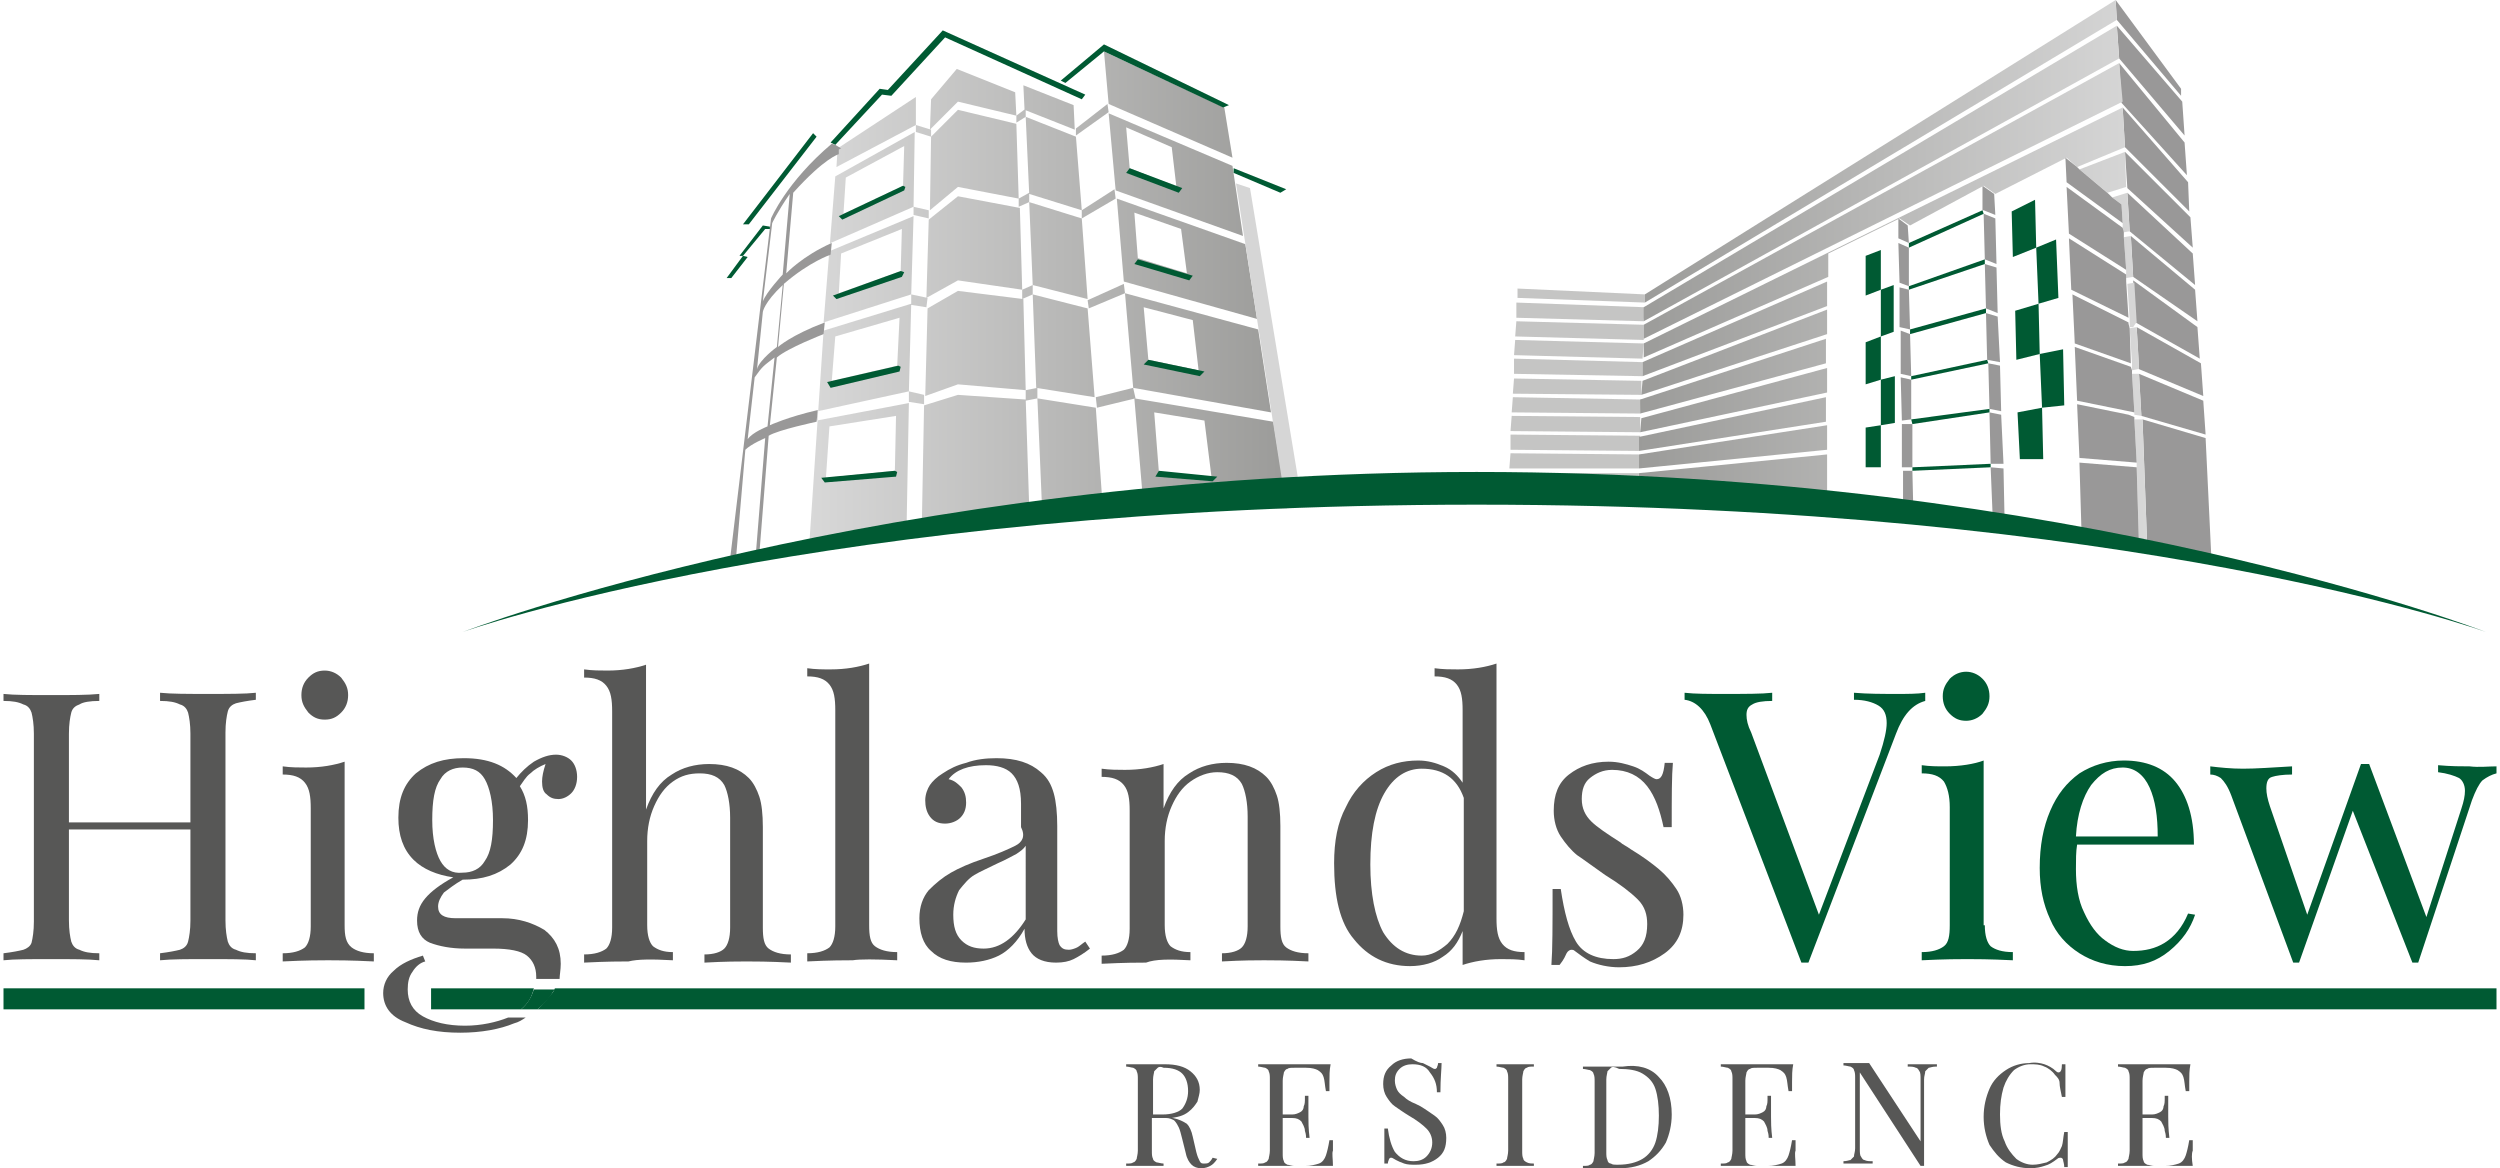 <?xml version="1.0" encoding="utf-8"?>
<!-- Generator: Adobe Illustrator 21.0.2, SVG Export Plug-In . SVG Version: 6.00 Build 0)  -->
<svg version="1.1" id="Layer_1" xmlns="http://www.w3.org/2000/svg" xmlns:xlink="http://www.w3.org/1999/xlink" x="0px" y="0px"
	 viewBox="0 0 214 100" style="enable-background:new 0 0 214 100;" xml:space="preserve">
<style type="text/css">
	.st0{fill:#005A33;}
	.st1{fill:url(#SVGID_1_);}
	.st2{fill:#D6D6D6;}
	.st3{fill:#999898;}
	.st4{fill:#C5C5C4;}
	.st5{fill:url(#SVGID_2_);}
	.st6{fill:none;}
	.st7{fill:#575756;}
</style>
<g>
	<g>
		<rect x="0.3" y="84.6" class="st0" width="30.9" height="1.8"/>
	</g>
	<g>
		<path class="st0" d="M164.8,59.3V60c-1.1,0.3-1.9,1.2-2.5,2.8l-7.5,19.6h-0.3h-0.3L146.4,62c-0.5-1.3-1.3-2-2.2-2.1v-0.6
			c0.9,0.1,2,0.1,3.4,0.1c1.8,0,3.2,0,4.1-0.1V60c-0.8,0-1.4,0.1-1.7,0.3c-0.4,0.2-0.5,0.5-0.5,0.9c0,0.4,0.1,0.9,0.4,1.5l5.8,15.6
			l5.2-13.7c0.4-1.2,0.6-2.1,0.6-2.7c0-0.7-0.2-1.2-0.7-1.5c-0.5-0.3-1.2-0.5-2.1-0.5v-0.6c1.2,0.1,2.4,0.1,3.7,0.1
			C163.3,59.4,164.1,59.4,164.8,59.3z"/>
		<path class="st0" d="M169.9,79.2c0,0.9,0.2,1.5,0.5,1.8c0.4,0.3,1,0.5,1.9,0.5v0.7c-2-0.1-3.3-0.1-3.9-0.1c-0.6,0-1.9,0-3.9,0.1
			v-0.7c0.9,0,1.5-0.2,1.9-0.5c0.4-0.3,0.5-0.9,0.5-1.8V69.1c0-1-0.2-1.7-0.5-2.2c-0.4-0.5-1-0.7-1.9-0.7v-0.7
			c0.7,0.1,1.3,0.1,2,0.1c1.3,0,2.5-0.2,3.3-0.5V79.2z M169.7,58.1c0.4,0.4,0.6,0.9,0.6,1.5c0,0.6-0.2,1-0.6,1.5
			c-0.4,0.4-0.9,0.6-1.4,0.6c-0.6,0-1-0.2-1.4-0.6c-0.4-0.4-0.6-0.9-0.6-1.5c0-0.6,0.2-1,0.6-1.5c0.4-0.4,0.9-0.6,1.4-0.6
			C168.8,57.5,169.3,57.7,169.7,58.1z"/>
		<path class="st0" d="M187.9,78.3c-0.4,1.2-1.1,2.2-2.2,3.1c-1.1,0.9-2.3,1.3-3.8,1.3c-1.5,0-2.8-0.4-3.9-1.1
			c-1.1-0.7-2-1.7-2.5-2.9c-0.6-1.3-0.9-2.7-0.9-4.4c0-1.9,0.3-3.5,0.9-4.9c0.6-1.4,1.4-2.4,2.5-3.2c1.1-0.7,2.4-1.1,3.8-1.1
			c1.9,0,3.4,0.6,4.4,1.8c1,1.2,1.6,3,1.6,5.4h-10c-0.1,0.6-0.1,1.3-0.1,2.1c0,1.4,0.2,2.7,0.7,3.7c0.5,1.1,1.1,1.9,1.8,2.4
			c0.8,0.6,1.6,0.9,2.4,0.9c1,0,1.9-0.2,2.7-0.7c0.8-0.5,1.5-1.3,2-2.5L187.9,78.3z M179,67.2c-0.7,1-1.2,2.5-1.3,4.4h7
			c0-1.7-0.2-3.1-0.7-4.2c-0.5-1.1-1.3-1.7-2.3-1.7C180.6,65.7,179.8,66.2,179,67.2z"/>
		<path class="st0" d="M213.7,65.6v0.6c-0.4,0.1-0.8,0.3-1.2,0.6c-0.3,0.3-0.6,0.9-0.9,1.7L207,82.4h-0.5l-5.1-13l-4.6,13h-0.5
			L191,68.1c-0.3-0.8-0.6-1.2-0.9-1.5c-0.3-0.2-0.6-0.3-0.9-0.3v-0.7c0.8,0.1,1.8,0.2,2.8,0.2c1.1,0,2.5-0.1,4.2-0.2v0.7
			c-0.8,0-1.4,0.1-1.7,0.2c-0.4,0.1-0.5,0.5-0.5,1c0,0.4,0.1,0.9,0.3,1.5l3.2,9.3l4.6-12.9h0.7l4.9,13.1l3-9.3
			c0.2-0.6,0.3-1.1,0.3-1.5c0-0.5-0.2-0.9-0.5-1.1c-0.4-0.2-1-0.4-1.8-0.5v-0.6c1.1,0.1,2,0.1,2.7,0.1
			C212.2,65.7,213,65.6,213.7,65.6z"/>
	</g>
	<g>
		<g>
			<linearGradient id="SVGID_1_" gradientUnits="userSpaceOnUse" x1="69.337" y1="25.342" x2="110.153" y2="25.342">
				<stop  offset="0" style="stop-color:#D8D8D8"/>
				<stop  offset="1" style="stop-color:#9B9B99"/>
			</linearGradient>
			<path class="st1" d="M78.4,10.7l-6.8,3.6l0.1-1.6l6.7-4.4L78.4,10.7L78.4,10.7z M78.2,18.5L78,25.2l-7.5,2.4l1-12.5l6.8-3.8
				l-0.1,6.4l0,0l-7.1,3.1l-0.1,0.7L78.2,18.5z M72.2,18.3l5.1-2.4l0.1-3.4l-5,2.7L72.2,18.3z M77.2,19.6L72,21.7l-0.2,3.4l5.3-1.9
				L77.2,19.6z M69.9,36l7.9-1.5l-0.2,10.8l-8.3,0.9l1.2-17.9l7.5-2.3l-0.2,7.5L70,35.2L69.9,36z M71.2,32.6l5.6-1.3l0.2-4.1
				l-5.5,1.6L71.2,32.6z M70.7,40.9l5.9-0.6l0.1-4.7L71,36.5L70.7,40.9z M82,16l5.2,1l0,0L87,10.6L82,9.4l-2.3,2.3L79.6,18L82,16z
				 M71.6,15.1L71.6,15.1l0.1-0.7L71.6,15.1z M79.7,11.7l0-0.6l-1.3-0.4l0,0.6L79.7,11.7z M79.5,18l-1.3-0.3l0,0.7l1.3,0.3L79.5,18
				L79.5,18z M79.4,25.5L79.4,25.5L78,25.2l0,0l0,0.9l1.3,0.2L79.4,25.5z M79.1,33.8l-1.3-0.3l0,0.9l1.3,0.2L79.1,33.8L79.1,33.8z
				 M94.9,8.9l-0.4-4.5l10.3,4.8l0.7,4.3L94.9,8.9z M105.5,14.2l0.9,6l-10.9-3.9l-0.6-6.6l0,0L105.5,14.2z M100.7,16l-0.4-3.4
				l-3.9-1.7l0.3,3.5L100.7,16z M110.2,43.5H97.9l-0.8-9.4l11.9,2L110.2,43.5z M103.7,40.8l-0.6-4.8l-4.3-0.7l0.4,5.1L103.7,40.8z
				 M106.6,20.9l1,6.4l-11.4-3.2L95.6,17L106.6,20.9z M101.6,23.4l-0.5-3.8l-4-1.4l0.3,3.9L101.6,23.4z M97,33.2l-0.7-8.1l11.4,3.1
				l1.1,7.1L97,33.2z M97.9,26.3l0.4,4.5l4.3,0.9l-0.5-4.3L97.9,26.3z M88.4,25.2l0.3,8l5,0.8l-0.6-7.6L88.4,25.2z M91.9,9l-4.3-1.7
				l0.1,2.1l4.3,1.7L91.9,9z M88.4,24.4l4.7,1.2l-0.5-6.9l-4.5-1.4L88.4,24.4z M92.6,18l-0.5-6.3L87.8,10l0.3,6.6L92.6,18z
				 M89.2,43.5h5.2l-0.6-8.6l-5-0.8L89.2,43.5z M87,9.9l-0.1-2l-5-2l-2.2,2.6l-0.1,2.6L82,8.7L87,9.9z M82,33.8l-2.9,0.9l-0.2,10.6
				l9.2-1.9l-0.3-9.2l0,0L82,33.8z M87.5,24.8l-0.2-7L82,16.8l-2.5,2l-0.2,6.7L82,24L87.5,24.8z M82,24.9l-2.6,1.5l-0.2,7.5l2.8-1
				l5.8,0.5l-0.2-7.8L82,24.9z M87.8,10l0-0.7L87,9.9l0,0.6L87.8,10z M94.9,9.6l-0.1-0.7L92.1,11h0l0,0.6L94.9,9.6z M92.6,18.7
				l2.9-1.7l-0.1-0.8L92.6,18L92.6,18.7z M88.1,17.3l0-0.8L87.2,17l0,0.7L88.1,17.3L88.1,17.3z M87.5,24.8l0,0.8l0.9-0.4l0-0.8
				L87.5,24.8z M93.2,26.4L93.2,26.4l3.1-1.3l-0.1-0.8l-3.1,1.4L93.2,26.4z M93.8,34l0.1,0.9l3.3-0.8L97,33.2L93.8,34z M87.8,33.4
				l0,0.9l1-0.2l0-0.9L87.8,33.4z"/>
			<polygon class="st2" points="105.8,15.7 107,16.1 111.2,41.5 109.8,41.5 			"/>
			<polygon class="st0" points="105.6,14.8 109.6,16.5 110.1,16.2 105.6,14.4 			"/>
			<polygon class="st0" points="90.8,6.9 91.2,7.1 94.5,4.4 104.7,9.2 105.2,9 94.5,3.8 			"/>
			<polygon class="st0" points="71.1,12.2 71.5,12.4 75.5,8.1 76.3,8.2 80.9,3.2 92.6,8.5 92.9,8.1 80.7,2.6 76,7.7 75.3,7.6 			"/>
			<path class="st3" d="M71.5,12.4l-0.3-0.1c-3.9,3.3-5.2,6.4-5.2,6.4l-3.5,29.1h0.5l0.8-9.3c0.5-0.5,1.7-1,1.7-1l-0.8,9.9H65
				l0.8-10.1c0.8-0.5,4.1-1.2,4.1-1.2l0.1-1c-2.6,0.6-4.1,1.3-4.1,1.3l0.6-5.8c0.9-0.8,4-2,4-2l0.1-1c-2.9,1.1-4,2.1-4,2.1l0.5-5.4
				c2.2-1.9,4-2.5,4-2.5l0.1-1c-2.5,1.1-3.9,2.6-3.9,2.6l0.6-6.9c2.7-3,3.9-3.3,3.9-3.3l0-0.4l0.2-0.1L71.5,12.4z M65.7,36.5
				c0,0-1.3,0.5-1.7,1.1l0.6-5.3c0.7-1,0.8-1,1.7-1.7L65.7,36.5z M66.5,29.7c0,0-1.5,1.1-1.7,1.9l0.5-4.9c0,0,0.1-0.8,1.7-2.3
				L66.5,29.7z M67,23.5c0,0-1.4,1.5-1.7,2.3l0.8-6.7c0,0,0.4-0.9,1.5-2.5L67,23.5z"/>
			<polygon class="st0" points="69.6,11.4 69.9,11.7 64.1,19.2 63.6,19.2 			"/>
			<polygon class="st0" points="65.9,19.6 65.5,19.6 63.6,21.9 64,22 62.6,23.8 62.2,23.8 63.6,21.9 63.3,21.9 65.3,19.3 65.9,19.4 
							"/>
			<polygon class="st0" points="101.2,16.1 100.9,16.5 96.4,14.8 96.7,14.4 			"/>
			<polygon class="st0" points="102.1,23.6 101.8,24 97.1,22.6 97.4,22.2 			"/>
			<polygon class="st0" points="103.1,31.8 102.7,32.2 97.9,31.2 98.3,30.8 			"/>
			<polygon class="st0" points="71.8,18.5 72.1,18.8 77.4,16.3 77.5,16 77.3,15.9 			"/>
			<polygon class="st0" points="71.3,25.3 71.6,25.6 77.2,23.7 77.4,23.3 77.1,23.2 			"/>
			<polygon class="st0" points="70.8,32.7 71.1,33.2 77,31.8 77.1,31.4 76.9,31.3 			"/>
			<polygon class="st0" points="104.2,40.8 103.8,41.2 98.9,40.8 99.2,40.3 			"/>
			<polygon class="st0" points="70.3,40.9 70.6,41.3 76.7,40.8 76.8,40.4 76.6,40.3 			"/>
		</g>
		<g>
			<g>
				<g>
					<polygon class="st3" points="170,26.4 170,26.4 171,26.8 170.9,22.9 169.9,22.6 					"/>
					<polygon class="st3" points="170.1,30.8 171.2,31 171,27.1 170,26.8 					"/>
					<polygon class="st3" points="169.9,22.2 169.9,22.2 170.9,22.6 170.8,18.7 169.8,18.3 					"/>
					<polygon class="st3" points="170.3,35 170.3,35 170.3,35 171.3,35.2 171.2,31.3 170.2,31.1 					"/>
					<polygon class="st3" points="170.4,39.7 171.5,39.7 171.3,35.5 170.3,35.3 					"/>
					<polygon class="st3" points="170.8,18.4 170.7,16.6 169.7,15.9 169.7,18 169.8,18 					"/>
					<polygon class="st3" points="170.4,40 170.6,44.9 171.6,44.9 171.5,40.1 					"/>
				</g>
				<polygon class="st3" points="163.3,19.3 162.5,18.7 162.5,20.4 163.4,20.8 				"/>
				<polygon class="st3" points="163.5,28.6 163.5,28.6 162.7,28.3 162.7,32 163.6,32.2 				"/>
				<polygon class="st3" points="162.9,40.3 162.9,44.5 163.8,44.5 163.7,40.3 				"/>
				<polygon class="st3" points="163.7,36.3 162.8,36.3 162.8,40 163.7,40 				"/>
				<polygon class="st3" points="163.4,24.8 163.4,24.8 162.6,24.6 162.6,28 163.5,28.2 				"/>
				<polygon class="st3" points="163.6,35.9 163.6,32.5 163.6,32.5 162.7,32.3 162.8,36 163.6,35.9 				"/>
				<polygon class="st3" points="163.4,21.2 163.4,21.2 162.5,20.8 162.6,24.2 163.4,24.5 				"/>
				<polygon class="st0" points="169.8,18.3 169.8,18.3 169.7,18 163.4,20.8 163.4,20.8 163.4,21.2 				"/>
				<polygon class="st0" points="169.9,22.6 169.9,22.2 163.4,24.5 163.4,24.5 163.4,24.8 169.9,22.6 				"/>
				<polygon class="st0" points="170,26.8 170,26.4 163.5,28.2 163.5,28.2 163.5,28.6 170,26.8 				"/>
				<polygon class="st0" points="170.2,31.1 170.1,30.8 170.1,30.8 163.6,32.2 163.6,32.2 163.6,32.5 170.2,31.1 				"/>
				<polygon class="st0" points="170.3,35.3 170.3,35.3 170.3,35 163.6,35.9 163.7,36.3 163.7,36.3 				"/>
				<polygon class="st0" points="170.4,39.7 163.7,40 163.7,40 163.7,40.3 163.7,40.3 170.4,40 170.4,40 170.4,39.7 				"/>
			</g>
			<g>
				<polygon class="st3" points="186.7,8.2 186.7,7.6 181.1,0 181.2,1.7 				"/>
				<polygon class="st3" points="187.9,24.4 187.7,21.7 182.1,16.5 182.3,19.8 				"/>
				<polygon class="st3" points="188.1,27.5 187.9,24.8 182.4,20.2 182.6,23.7 				"/>
				<polygon class="st3" points="188.3,30.7 188.1,28 182.6,24 182.8,27.6 				"/>
				<polygon class="st3" points="187,11.6 186.8,8.7 181.2,2.2 181.4,5 				"/>
				<polygon class="st3" points="187.2,15 187,12.2 181.4,5.4 181.6,8.8 				"/>
				<polygon class="st3" points="187.7,21.2 187.5,18.6 181.9,13 182.1,16.1 				"/>
				<polygon class="st3" points="188.6,34.3 183.1,32 183.3,35.6 188.8,37.2 				"/>
				<polygon class="st3" points="187.4,18.1 187.3,15.6 181.7,9.2 181.9,12.6 				"/>
				<polygon class="st3" points="189.3,47.9 188.8,37.5 183.4,35.9 183.8,46.8 				"/>
				<polygon class="st3" points="188.6,33.9 188.4,31.1 182.9,28 183.1,31.6 				"/>
			</g>
			<g>
				<polygon class="st4" points="129.2,40.1 140.3,40.1 140.3,40.1 140.3,38.9 129.3,38.8 				"/>
				<polygon class="st4" points="140.7,29.1 140.7,27.8 129.8,27.5 129.7,28.8 				"/>
				<polygon class="st4" points="129.6,30.7 129.6,32 140.5,32.2 140.6,32.2 140.6,31 				"/>
				<polygon class="st4" points="140.8,25.9 140.8,25.2 129.9,24.7 129.9,25.5 				"/>
				<polygon class="st4" points="140.6,30.7 140.7,29.4 129.7,29.1 129.6,30.4 140.6,30.7 				"/>
				<polygon class="st4" points="129,42.6 140.1,42.6 140.3,40.5 129.2,40.5 				"/>
				<polygon class="st4" points="129.3,36.9 140.4,37 140.4,37 140.4,35.7 129.4,35.6 				"/>
				<polygon class="st4" points="129.3,38.5 140.3,38.6 140.3,38.6 140.4,37.3 129.3,37.2 				"/>
				<polygon class="st4" points="140.7,27.5 140.8,26.3 129.8,25.9 129.8,27.2 				"/>
				<polygon class="st4" points="129.4,35.3 140.4,35.4 140.5,34.2 129.5,34 				"/>
				<polygon class="st4" points="129.5,33.7 140.5,33.8 140.5,32.6 129.6,32.4 				"/>
			</g>
			<polygon class="st0" points="159.7,21.9 161,21.4 161,24.8 159.7,25.3 			"/>
			<polygon class="st0" points="159.7,29.3 161,28.8 161,32.5 159.7,32.9 			"/>
			<polygon class="st0" points="161,24.8 162.1,24.4 162.1,28.4 161,28.8 			"/>
			<polygon class="st0" points="161,32.5 162.2,32.2 162.2,36.2 161,36.4 			"/>
			<polygon class="st0" points="159.7,36.6 161,36.4 161,40 159.7,40 			"/>
			<polygon class="st0" points="172.2,18.1 174.2,17.1 174.3,21.2 172.3,22 			"/>
			<polygon class="st0" points="172.5,26.6 174.5,26 174.6,30.3 172.6,30.8 			"/>
			<polygon class="st0" points="174.3,21.2 176,20.5 176.2,25.5 174.5,26 			"/>
			<polygon class="st0" points="174.6,30.3 176.6,29.9 176.7,34.7 174.8,34.9 			"/>
			<polygon class="st0" points="172.7,35.3 174.8,34.9 174.9,39.3 172.9,39.3 			"/>
			<linearGradient id="SVGID_2_" gradientUnits="userSpaceOnUse" x1="140.187" y1="23.392" x2="183.836" y2="23.392">
				<stop  offset="0" style="stop-color:#9B9B99"/>
				<stop  offset="1" style="stop-color:#D8D8D8"/>
			</linearGradient>
			<path class="st5" d="M181.4,5l-40.7,22.5l0-1.2l40.5-24.1L181.4,5z M181.1,0l-40.3,25.2l0,0.7l40.4-24.2L181.1,0z M181.4,5.4
				l-40.7,22.4l0,1.2l41-20.3L181.4,5.4z M140.6,31l0,1.2l15.8-6v-2.1L140.6,31L140.6,31z M140.6,32.6L140.6,32.6l-0.1,1.2l15.9-5.2
				v-2.1L140.6,32.6L140.6,32.6z M140.4,37l16-3.4v-2.1l-15.9,4.3L140.4,37z M140.4,35.4l15.9-4.3V29l-15.9,5.2L140.4,35.4z
				 M140.3,38.6l16-2.5v-2.1l-16,3.4L140.3,38.6z M140.2,42.9l16.2-0.1v-3.9l-16.1,1.6L140.2,42.9z M140.3,40.1l16.1-1.6v-2.1
				l-16.1,2.5L140.3,40.1z M182.1,16.5l-1.3,0.4l0.8,0.6l0.1,1.6l0,0.4l0,0.4l0.6-0.1L182.1,16.5z M182.4,20.2l-0.6,0.1l0.2,2.8
				l0,0.4l0,0.3l0.6-0.1L182.4,20.2z M181.7,9.2l-41,20.2l0,1.2l15.8-6.9v-2l6.1-3l0.9,0.6l6.3-3.4l1,0.7l6.1-3.1l0.9,0.8l4.1-1.7
				L181.7,9.2z M181.9,13l-3.9,1.5l2.4,2l1.6-0.5L181.9,13z M183.4,35.9l-0.7,0l0.2,3.7l0,0.3l0.2,6.8h0.7L183.4,35.9z M182.8,27.7
				L182.8,27.7l0.1-0.1l0,0l0,0l-0.2-3.4l-0.6,0.1l0.2,3.1l0,0.4l0,0.2l0.3,0L182.8,27.7z M183,31.6L183,31.6l0.1,0l0-0.2l0-0.1l0,0
				l-0.2-3.3l-0.6,0.1l0.2,3l0,0.4l0,0.2L183,31.6L183,31.6z M183.3,35.6l0-0.1l-0.2-3.5l-0.6,0l0.2,3.3l0,0.2L183.3,35.6
				L183.3,35.6z"/>
			<g>
				<polygon class="st3" points="182.5,32 182.5,31.7 182.4,31.4 177.6,29.7 177.8,34.3 182.7,35.3 				"/>
				<polygon class="st3" points="182.3,28.1 182.2,27.7 182.2,27.6 177.4,25.2 177.6,29.4 182.4,31.1 				"/>
				<polygon class="st3" points="182,24.1 182,23.7 182,23.5 177.1,20.4 177.3,24.8 182.2,27.2 				"/>
				<polygon class="st3" points="182.9,40 178,39.6 178.2,46.3 183.1,46.8 				"/>
				<polygon class="st3" points="181.6,17.5 180.8,16.9 180.5,16.6 178,14.5 177.8,14.3 176.8,13.5 176.9,15.6 181.7,19.1 				"/>
				<polygon class="st3" points="182.7,35.9 182.7,35.7 182.2,35.5 177.8,34.6 178,39.2 182.9,39.6 				"/>
				<polygon class="st3" points="181.8,20.3 181.8,19.9 181.7,19.5 176.9,16 177.1,20 182,23.1 				"/>
			</g>
		</g>
		<path class="st0" d="M39.6,54.1c0,0,30.5-10.9,86.8-10.9s86.4,10.9,86.4,10.9s-35.4-13.7-86.4-13.7S39.6,54.1,39.6,54.1z"/>
	</g>
	<g>
		<path class="st6" d="M41.5,73.7c0.4-0.7,0.7-1.9,0.7-3.5c0-1.7-0.2-2.8-0.7-3.5c-0.4-0.7-1.1-1-1.9-1c-0.9,0-1.5,0.3-1.9,1
			c-0.4,0.7-0.7,1.9-0.7,3.5c0,1.7,0.2,2.8,0.7,3.5c0.4,0.7,1.1,1,1.9,1C40.4,74.8,41.1,74.4,41.5,73.7z"/>
		<path class="st6" d="M121.6,81.7c0.8,0,1.6-0.3,2.2-1c0.7-0.6,1.1-1.6,1.4-2.8v-9.7c-0.6-1.7-1.8-2.5-3.6-2.5
			c-1.3,0-2.4,0.7-3.2,2.1c-0.8,1.4-1.2,3.4-1.2,6c0,2.6,0.3,4.5,1.1,5.8C119.1,81.1,120.2,81.7,121.6,81.7z"/>
		<path class="st6" d="M87,73.1c-0.3,0.2-0.9,0.5-1.6,0.8c-0.8,0.3-1.5,0.7-2,1c-0.5,0.3-0.9,0.7-1.3,1.3c-0.4,0.5-0.5,1.2-0.5,2.1
			c0,1,0.2,1.7,0.7,2.2c0.5,0.5,1.1,0.7,1.9,0.7c1.4,0,2.6-0.8,3.6-2.5v-6.3C87.6,72.7,87.3,72.9,87,73.1z"/>
		<path class="st7" d="M13.7,59.3V60c0.8,0,1.3,0.1,1.7,0.3c0.4,0.1,0.6,0.4,0.7,0.7c0.1,0.4,0.2,1,0.2,1.8v7.6H5.9v-7.6
			c0-0.8,0.1-1.4,0.2-1.8c0.1-0.4,0.4-0.6,0.7-0.7C7.1,60.1,7.7,60,8.5,60v-0.6c-1,0.1-2.4,0.1-4.1,0.1c-1.8,0-3.2,0-4.1-0.1V60
			c0.8,0,1.3,0.1,1.7,0.3c0.4,0.1,0.6,0.4,0.7,0.7c0.1,0.4,0.2,1,0.2,1.8v16.1c0,0.8-0.1,1.4-0.2,1.8C2.6,81,2.3,81.2,2,81.3
			c-0.4,0.1-0.9,0.2-1.7,0.3v0.6c0.9-0.1,2.3-0.1,4.1-0.1c1.7,0,3.1,0,4.1,0.1v-0.6c-0.8,0-1.3-0.1-1.7-0.3
			c-0.4-0.1-0.6-0.4-0.7-0.7c-0.1-0.4-0.2-1-0.2-1.8V71h10.4v7.8c0,0.8-0.1,1.4-0.2,1.8c-0.1,0.4-0.4,0.6-0.7,0.7
			c-0.4,0.1-0.9,0.2-1.7,0.3v0.6c1-0.1,2.3-0.1,4.1-0.1c1.8,0,3.2,0,4.1,0.1v-0.6c-0.8,0-1.3-0.1-1.7-0.3c-0.4-0.1-0.6-0.4-0.7-0.7
			c-0.1-0.4-0.2-1-0.2-1.8V62.7c0-0.8,0.1-1.4,0.2-1.8c0.1-0.4,0.4-0.6,0.7-0.7c0.4-0.1,0.9-0.2,1.7-0.3v-0.6
			c-0.9,0.1-2.3,0.1-4.1,0.1C16,59.4,14.7,59.4,13.7,59.3z"/>
		<path class="st7" d="M29.5,79.2v-14c-0.9,0.3-2,0.5-3.3,0.5c-0.6,0-1.3,0-2-0.1v0.7c0.9,0,1.5,0.2,1.9,0.7
			c0.4,0.5,0.5,1.2,0.5,2.2v10.1c0,0.9-0.2,1.5-0.5,1.8c-0.4,0.3-1,0.5-1.9,0.5v0.7c2-0.1,3.3-0.1,3.9-0.1c0.6,0,1.9,0,3.9,0.1v-0.7
			c-0.9,0-1.5-0.2-1.9-0.5C29.6,80.7,29.5,80.1,29.5,79.2z"/>
		<path class="st7" d="M27.8,61.6c0.6,0,1-0.2,1.4-0.6c0.4-0.4,0.6-0.9,0.6-1.5c0-0.6-0.2-1-0.6-1.5c-0.4-0.4-0.9-0.6-1.4-0.6
			c-0.6,0-1,0.2-1.4,0.6c-0.4,0.4-0.6,0.9-0.6,1.5c0,0.6,0.2,1,0.6,1.5C26.8,61.4,27.2,61.6,27.8,61.6z"/>
		<path class="st7" d="M39.8,87.8c-1.5,0-2.7-0.3-3.6-0.8c-0.9-0.5-1.3-1.3-1.3-2.3c0-0.6,0.1-1.1,0.4-1.5c0.3-0.5,0.7-0.8,1.1-0.9
			l-0.2-0.5c-1,0.3-1.9,0.7-2.5,1.3c-0.6,0.5-0.9,1.2-0.9,1.9c0,1.1,0.6,2,1.9,2.5c1.3,0.6,2.8,0.9,4.7,0.9c1.8,0,3.4-0.3,4.6-0.8
			c0.4-0.1,0.7-0.3,1-0.5h-1.5C42.5,87.5,41.2,87.8,39.8,87.8z"/>
		<path class="st7" d="M48,82.5c0-1.3-0.5-2.2-1.4-2.9c-1-0.6-2.2-1-3.6-1h-4c-1,0-1.5-0.3-1.5-1c0-0.4,0.2-0.8,0.5-1.2
			c0.4-0.3,0.9-0.7,1.6-1.1h0c1.7,0,3-0.4,4.1-1.3c1-0.9,1.5-2.1,1.5-3.8c0-1.2-0.2-2.1-0.7-2.9c0.3-0.4,0.5-0.8,0.9-1.1
			c0.3-0.3,0.8-0.6,1.3-0.8c-0.2,0.6-0.3,1.1-0.3,1.5c0,0.5,0.1,0.9,0.4,1.1c0.3,0.3,0.6,0.4,1,0.4c0.4,0,0.8-0.2,1.1-0.5
			c0.3-0.3,0.5-0.8,0.5-1.4c0-0.6-0.2-1.1-0.5-1.4c-0.3-0.3-0.8-0.5-1.3-0.5c-0.6,0-1.2,0.2-1.9,0.6c-0.6,0.4-1.1,0.9-1.5,1.4
			c-1-1.1-2.4-1.7-4.5-1.7c-1.7,0-3,0.4-4.1,1.3c-1,0.9-1.5,2.1-1.5,3.8c0,1.5,0.4,2.7,1.3,3.6c0.8,0.8,2,1.3,3.4,1.5
			c-1.1,0.6-1.9,1.2-2.4,1.8c-0.5,0.6-0.7,1.2-0.7,1.9c0,1,0.4,1.6,1.1,1.9c0.8,0.3,1.8,0.5,3,0.5h2.4c1.4,0,2.4,0.2,2.9,0.6
			c0.5,0.4,0.8,1,0.8,1.8c0,0.1,0,0.1,0,0.2h2C47.9,83.5,48,83,48,82.5z M37.7,73.7c-0.4-0.7-0.7-1.9-0.7-3.5c0-1.7,0.2-2.8,0.7-3.5
			c0.4-0.7,1.1-1,1.9-1c0.9,0,1.5,0.3,1.9,1c0.4,0.7,0.7,1.9,0.7,3.5c0,1.7-0.2,2.8-0.7,3.5c-0.4,0.7-1.1,1-1.9,1
			C38.7,74.8,38.1,74.4,37.7,73.7z"/>
		<path class="st7" d="M57.6,82.2v-0.7c-0.8,0-1.3-0.2-1.7-0.5c-0.3-0.3-0.5-0.9-0.5-1.8V72c0-1.1,0.2-2.1,0.6-3
			c0.4-0.9,0.9-1.6,1.6-2.1c0.7-0.5,1.4-0.7,2.3-0.7c1,0,1.7,0.3,2.1,1c0.3,0.6,0.5,1.6,0.5,2.8v9.4c0,0.9-0.2,1.5-0.5,1.8
			c-0.3,0.3-0.9,0.5-1.7,0.5v0.7c1.8-0.1,3-0.1,3.6-0.1c0.6,0,1.9,0,3.8,0.1v-0.7c-0.9,0-1.5-0.2-1.9-0.5c-0.4-0.3-0.5-0.9-0.5-1.8
			v-8.6c0-1.1-0.1-2-0.3-2.6c-0.2-0.6-0.5-1.2-0.9-1.6c-0.8-0.8-1.9-1.2-3.4-1.2c-1.2,0-2.3,0.3-3.2,0.9c-1,0.6-1.7,1.6-2.2,3V56.9
			c-0.9,0.3-2,0.5-3.3,0.5c-0.6,0-1.3,0-2-0.1v0.7c0.9,0,1.5,0.2,1.9,0.7c0.4,0.5,0.5,1.2,0.5,2.2v18.5c0,0.9-0.2,1.5-0.5,1.8
			c-0.4,0.3-1,0.5-1.9,0.5v0.7c2-0.1,3.2-0.1,3.8-0.1C54.6,82.1,55.8,82.1,57.6,82.2z"/>
		<path class="st7" d="M76.8,82.2v-0.7c-0.9,0-1.5-0.2-1.9-0.5c-0.4-0.3-0.5-0.9-0.5-1.8V56.8c-0.9,0.3-2,0.5-3.3,0.5
			c-0.7,0-1.3,0-2-0.1v0.7c0.9,0,1.5,0.2,1.9,0.7c0.4,0.5,0.5,1.2,0.5,2.2v18.5c0,0.9-0.2,1.5-0.5,1.8c-0.4,0.3-1,0.5-1.9,0.5v0.7
			c2-0.1,3.3-0.1,3.9-0.1C73.6,82.1,74.9,82.1,76.8,82.2z"/>
		<path class="st7" d="M86.9,72.4c-0.6,0.3-1.5,0.7-2.7,1.1c-1.2,0.4-2.1,0.8-2.8,1.2c-0.7,0.4-1.3,0.9-1.9,1.5
			c-0.5,0.6-0.8,1.4-0.8,2.4c0,1.2,0.3,2.2,1,2.8c0.7,0.7,1.7,1,3,1c1,0,2-0.2,2.8-0.6c0.8-0.4,1.6-1.2,2.2-2.3
			c0,0.9,0.2,1.6,0.6,2.1c0.4,0.5,1.1,0.8,2.1,0.8c0.6,0,1.1-0.1,1.5-0.3c0.4-0.2,0.9-0.5,1.4-0.9l-0.4-0.6
			c-0.3,0.2-0.5,0.4-0.7,0.5c-0.2,0.1-0.5,0.2-0.7,0.2c-0.4,0-0.6-0.1-0.8-0.4c-0.1-0.2-0.2-0.6-0.2-1.2v-9c0-1.1-0.1-2.1-0.3-2.8
			c-0.2-0.7-0.5-1.3-1.1-1.8c-0.9-0.8-2.1-1.2-3.8-1.2c-0.9,0-1.8,0.1-2.6,0.4c-0.8,0.2-1.4,0.5-2,0.9c-0.5,0.3-0.9,0.7-1.1,1
			c-0.2,0.3-0.4,0.8-0.4,1.3c0,0.5,0.1,1,0.4,1.4c0.3,0.4,0.7,0.6,1.3,0.6c0.5,0,1-0.2,1.3-0.5c0.3-0.3,0.5-0.7,0.5-1.3
			c0-0.5-0.1-0.9-0.4-1.3c-0.3-0.3-0.6-0.6-1.1-0.7c0.6-0.8,1.7-1.2,3.2-1.2c0.9,0,1.7,0.2,2.2,0.7c0.5,0.5,0.8,1.3,0.8,2.6v2
			C87.8,71.6,87.5,72.1,86.9,72.4z M87.8,78.7c-1,1.6-2.2,2.5-3.6,2.5c-0.8,0-1.4-0.2-1.9-0.7c-0.5-0.5-0.7-1.2-0.7-2.2
			c0-0.8,0.2-1.5,0.5-2.1c0.4-0.5,0.8-1,1.3-1.3c0.5-0.3,1.2-0.6,2-1c0.7-0.3,1.2-0.6,1.6-0.8c0.3-0.2,0.6-0.4,0.8-0.7V78.7z"/>
		<path class="st7" d="M101.9,82.2v-0.7c-0.8,0-1.3-0.2-1.7-0.5c-0.3-0.3-0.5-0.9-0.5-1.8V72c0-1.1,0.2-2.1,0.6-3
			c0.4-0.9,0.9-1.6,1.6-2.1c0.7-0.5,1.5-0.8,2.3-0.8c1,0,1.7,0.3,2.1,1c0.3,0.6,0.5,1.6,0.5,2.8v9.4c0,0.9-0.2,1.5-0.5,1.8
			c-0.3,0.3-0.9,0.5-1.7,0.5v0.7c1.8-0.1,3-0.1,3.6-0.1c0.6,0,1.9,0,3.8,0.1v-0.7c-0.9,0-1.5-0.2-1.9-0.5c-0.4-0.3-0.5-0.9-0.5-1.8
			v-8.6c0-1.1-0.1-2-0.3-2.6c-0.2-0.6-0.5-1.2-0.9-1.6c-0.8-0.8-1.9-1.2-3.4-1.2c-1.2,0-2.3,0.3-3.2,0.9c-1,0.6-1.7,1.6-2.2,3v-3.8
			c-0.9,0.3-2,0.5-3.3,0.5c-0.6,0-1.3,0-2-0.1v0.7c0.9,0,1.5,0.2,1.9,0.7c0.4,0.5,0.5,1.2,0.5,2.2v10.1c0,0.9-0.2,1.5-0.5,1.8
			c-0.4,0.3-1,0.5-1.9,0.5v0.7c2-0.1,3.2-0.1,3.8-0.1C98.9,82.1,100.1,82.1,101.9,82.2z"/>
		<path class="st7" d="M120.7,82.7c1.1,0,2.1-0.3,2.8-0.8c0.8-0.5,1.3-1.2,1.7-2.2v2.9c0.9-0.3,2-0.5,3.3-0.5c0.7,0,1.3,0,2,0.1
			v-0.7c-0.9,0-1.5-0.2-1.9-0.7c-0.4-0.5-0.5-1.2-0.5-2.2V56.8c-0.9,0.3-2,0.5-3.3,0.5c-0.6,0-1.3,0-2-0.1v0.7
			c0.9,0,1.5,0.2,1.9,0.7c0.4,0.5,0.5,1.2,0.5,2.2V67c-0.4-0.6-0.9-1.1-1.6-1.4c-0.7-0.3-1.4-0.5-2.2-0.5c-1.3,0-2.5,0.3-3.6,1
			c-1.1,0.7-2,1.7-2.6,3c-0.7,1.3-1,2.9-1,4.8c0,2.9,0.5,5.1,1.7,6.5C117.1,81.9,118.7,82.7,120.7,82.7z M118.5,67.9
			c0.8-1.4,1.9-2.1,3.2-2.1c1.8,0,3,0.8,3.6,2.5V78c-0.3,1.2-0.7,2.1-1.4,2.8c-0.7,0.6-1.4,1-2.2,1c-1.4,0-2.5-0.7-3.3-2
			c-0.7-1.3-1.1-3.3-1.1-5.8C117.3,71.3,117.7,69.3,118.5,67.9z"/>
		<path class="st7" d="M134.1,81.6c0.1-0.2,0.3-0.3,0.4-0.3c0.1,0,0.2,0,0.3,0.1c0.4,0.3,0.8,0.6,1.3,0.9c0.7,0.3,1.6,0.5,2.5,0.5
			c1.5,0,2.8-0.4,3.9-1.2c1.1-0.8,1.6-1.9,1.6-3.3c0-0.8-0.2-1.6-0.6-2.2c-0.4-0.6-0.9-1.2-1.5-1.7c-0.6-0.5-1.4-1.1-2.4-1.7
			c-0.4-0.3-0.7-0.4-0.9-0.6c-1.1-0.7-2-1.3-2.5-1.8c-0.5-0.5-0.8-1.1-0.8-1.9c0-0.8,0.2-1.4,0.7-1.8c0.5-0.4,1.1-0.7,1.9-0.7
			c1.3,0,2.3,0.5,3,1.4c0.7,0.9,1.1,2.1,1.4,3.5h0.7c0-2.6,0-4.4,0.1-5.5h-0.7c-0.1,1-0.3,1.4-0.7,1.4c-0.1,0-0.3-0.1-0.6-0.3
			c-0.4-0.3-0.8-0.6-1.4-0.8c-0.6-0.2-1.3-0.4-2.1-0.4c-1.4,0-2.5,0.4-3.4,1.1c-0.9,0.7-1.3,1.7-1.3,3.1c0,0.8,0.2,1.6,0.6,2.2
			c0.4,0.6,0.9,1.2,1.4,1.6c0.6,0.4,1.4,1,2.4,1.7c1.3,0.8,2.2,1.5,2.8,2.1c0.6,0.6,0.8,1.3,0.8,2.1c0,1.1-0.3,1.8-0.9,2.3
			c-0.6,0.5-1.2,0.7-2,0.7c-1.5,0-2.6-0.5-3.2-1.5c-0.6-1-1-2.5-1.3-4.5h-0.7c0,3.1,0,5.2-0.1,6.5h0.7
			C133.9,82.1,134,81.8,134.1,81.6z"/>
		<path class="st0" d="M36.9,86.4h7.7c0.6-0.5,0.9-1,1.1-1.8h-8.8V86.4z"/>
		<path class="st0" d="M46,86.4h167.7v-1.8H47.5c-0.1,0.3-0.3,0.5-0.5,0.7C46.7,85.7,46.4,86.1,46,86.4z"/>
		<path class="st0" d="M44.6,86.4H46c0.4-0.3,0.7-0.6,1-1c0.2-0.2,0.3-0.5,0.5-0.7h-1.8C45.5,85.3,45.2,85.9,44.6,86.4z"/>
	</g>
	<g>
		<path class="st7" d="M104.2,99.2c-0.2,0.3-0.4,0.5-0.6,0.6c-0.2,0.1-0.4,0.2-0.8,0.2c-0.3,0-0.6-0.1-0.8-0.3
			c-0.2-0.2-0.4-0.5-0.5-1l-0.3-1.2c-0.1-0.4-0.2-0.8-0.3-1c-0.1-0.2-0.2-0.4-0.4-0.6c-0.2-0.1-0.4-0.2-0.7-0.2h-1.2v2.8
			c0,0.3,0,0.5,0.1,0.7c0,0.1,0.1,0.2,0.3,0.3c0.1,0,0.4,0.1,0.6,0.1v0.2c-0.4,0-0.9,0-1.6,0c-0.7,0-1.2,0-1.6,0v-0.2
			c0.3,0,0.5,0,0.6-0.1c0.1,0,0.2-0.1,0.3-0.3c0-0.1,0.1-0.4,0.1-0.7v-6.1c0-0.3,0-0.5-0.1-0.7c0-0.1-0.1-0.2-0.3-0.3
			c-0.1,0-0.4-0.1-0.6-0.1v-0.2c0.3,0,0.8,0,1.5,0l1.3,0c0.2,0,0.3,0,0.5,0c1,0,1.7,0.2,2.2,0.6c0.5,0.4,0.8,0.9,0.8,1.6
			c0,0.3-0.1,0.6-0.2,1c-0.2,0.3-0.4,0.6-0.8,0.9c-0.4,0.3-0.8,0.4-1.4,0.5l0.1,0c0.5,0.1,0.9,0.3,1.2,0.5c0.2,0.2,0.4,0.6,0.5,1.1
			l0.3,1.3c0.1,0.4,0.2,0.6,0.3,0.8s0.2,0.2,0.4,0.2c0.1,0,0.3,0,0.4-0.1c0.1-0.1,0.2-0.2,0.3-0.4L104.2,99.2z M99.1,91.4
			c-0.1,0.1-0.2,0.2-0.3,0.3c0,0.1-0.1,0.4-0.1,0.7v3h0.8c0.8,0,1.4-0.2,1.7-0.5c0.3-0.4,0.5-0.9,0.5-1.5c0-0.7-0.2-1.2-0.5-1.5
			c-0.3-0.3-0.8-0.5-1.6-0.5C99.4,91.3,99.2,91.3,99.1,91.4z"/>
		<path class="st7" d="M114.1,99.8c-0.6,0-1.5,0-2.8,0c-1.6,0-2.8,0-3.6,0v-0.2c0.3,0,0.5,0,0.6-0.1c0.1,0,0.2-0.1,0.3-0.3
			c0-0.1,0.1-0.4,0.1-0.7v-6.1c0-0.3,0-0.5-0.1-0.7c0-0.1-0.1-0.2-0.3-0.3c-0.1,0-0.4-0.1-0.6-0.1v-0.2c0.8,0,2,0,3.6,0
			c1.2,0,2.1,0,2.6,0c-0.1,0.5-0.1,1-0.1,1.5c0,0.3,0,0.6,0,0.8h-0.3c-0.1-0.5-0.1-0.9-0.2-1.2c-0.1-0.3-0.2-0.4-0.5-0.6
			c-0.2-0.1-0.5-0.2-1-0.2h-1c-0.3,0-0.5,0-0.6,0.1c-0.1,0-0.2,0.1-0.3,0.3c0,0.1-0.1,0.4-0.1,0.7v2.9h0.8c0.3,0,0.5-0.1,0.7-0.2
			c0.2-0.1,0.3-0.3,0.3-0.5c0.1-0.2,0.1-0.4,0.1-0.7l0-0.2h0.3c0,0.3,0,0.7,0,1.2v0.6c0,0.4,0,1,0.1,1.8h-0.3c0-0.1,0-0.3-0.1-0.6
			c0-0.3-0.2-0.6-0.3-0.8c-0.2-0.2-0.4-0.3-0.8-0.3h-0.8v3c0,0.3,0,0.5,0.1,0.7c0,0.1,0.1,0.2,0.3,0.3c0.1,0,0.4,0.1,0.6,0.1h0.9
			c0.5,0,0.9-0.1,1.2-0.2c0.3-0.1,0.5-0.4,0.6-0.7c0.1-0.3,0.2-0.7,0.3-1.3h0.3c0,0.2,0,0.5,0,0.9C114,98.7,114.1,99.2,114.1,99.8z"
			/>
		<path class="st7" d="M121.8,91c0.2,0.1,0.4,0.2,0.6,0.3c0.2,0.1,0.3,0.2,0.4,0.2c0.1,0,0.1,0,0.2-0.1c0-0.1,0.1-0.2,0.1-0.4h0.3
			c0,0.5-0.1,1.3-0.1,2.5h-0.3c0-0.7-0.2-1.2-0.6-1.7c-0.3-0.5-0.8-0.7-1.5-0.7c-0.4,0-0.8,0.1-1.1,0.4c-0.3,0.3-0.4,0.6-0.4,1
			c0,0.3,0.1,0.6,0.2,0.8c0.1,0.2,0.3,0.4,0.6,0.6c0.2,0.2,0.5,0.4,1,0.6l0.4,0.2c0.5,0.3,0.9,0.6,1.2,0.8c0.3,0.2,0.5,0.5,0.7,0.8
			c0.2,0.3,0.3,0.7,0.3,1.1c0,0.8-0.2,1.3-0.7,1.7c-0.5,0.4-1.1,0.6-1.9,0.6c-0.4,0-0.7,0-1-0.1c-0.3-0.1-0.5-0.2-0.7-0.3
			c-0.2-0.1-0.3-0.2-0.4-0.2c-0.1,0-0.1,0-0.2,0.1c0,0.1-0.1,0.2-0.1,0.4h-0.3c0-0.5,0-1.4,0-3h0.3c0.1,0.8,0.3,1.5,0.6,2
			c0.4,0.5,0.9,0.8,1.6,0.8c0.4,0,0.8-0.1,1.1-0.4c0.3-0.3,0.5-0.7,0.5-1.2c0-0.5-0.2-0.9-0.5-1.2c-0.3-0.3-0.8-0.7-1.5-1.1
			c-0.5-0.3-0.9-0.6-1.2-0.8c-0.3-0.2-0.5-0.5-0.7-0.8c-0.2-0.3-0.3-0.7-0.3-1.1c0-0.7,0.2-1.2,0.7-1.6c0.4-0.4,1-0.6,1.7-0.6
			C121.3,90.9,121.6,91,121.8,91z"/>
		<path class="st7" d="M131.3,91.3c-0.3,0-0.5,0-0.6,0.1c-0.1,0-0.2,0.1-0.3,0.3c0,0.1-0.1,0.4-0.1,0.7v6.1c0,0.3,0,0.5,0.1,0.7
			c0,0.1,0.1,0.2,0.3,0.3s0.4,0.1,0.6,0.1v0.2c-0.4,0-0.9,0-1.6,0c-0.7,0-1.2,0-1.6,0v-0.2c0.3,0,0.5,0,0.6-0.1
			c0.1,0,0.2-0.1,0.3-0.3c0-0.1,0.1-0.4,0.1-0.7v-6.1c0-0.3,0-0.5-0.1-0.7c0-0.1-0.1-0.2-0.3-0.3c-0.1,0-0.4-0.1-0.6-0.1v-0.2
			c0.3,0,0.9,0,1.6,0c0.7,0,1.2,0,1.6,0V91.3z"/>
		<path class="st7" d="M142,92.2c0.7,0.7,1.1,1.8,1.1,3.2c0,0.9-0.2,1.7-0.5,2.4c-0.4,0.7-0.9,1.2-1.5,1.6c-0.7,0.4-1.5,0.6-2.4,0.6
			l-0.7,0c-0.5,0-0.8,0-1,0c-0.7,0-1.2,0-1.5,0v-0.2c0.3,0,0.5,0,0.6-0.1c0.1,0,0.2-0.1,0.3-0.3c0-0.1,0.1-0.4,0.1-0.7v-6.1
			c0-0.3,0-0.5-0.1-0.7c0-0.1-0.1-0.2-0.3-0.3c-0.1,0-0.4-0.1-0.6-0.1v-0.2c0.3,0,0.7,0,1.2,0l1.1,0c0.6,0,0.9,0,1.1,0
			C140.2,91.1,141.3,91.4,142,92.2z M137.9,91.4c-0.1,0.1-0.2,0.2-0.3,0.3c0,0.1-0.1,0.4-0.1,0.7v6.2c0,0.3,0,0.5,0.1,0.7
			c0,0.1,0.1,0.3,0.3,0.3c0.1,0.1,0.3,0.1,0.6,0.1c0.9,0,1.6-0.2,2.1-0.5c0.5-0.3,0.9-0.8,1.1-1.4c0.2-0.6,0.3-1.4,0.3-2.3
			c0-0.9-0.1-1.7-0.3-2.3c-0.2-0.6-0.6-1-1.1-1.3c-0.5-0.3-1.2-0.4-2-0.4C138.2,91.3,138,91.3,137.9,91.4z"/>
		<path class="st7" d="M153.7,99.8c-0.6,0-1.5,0-2.8,0c-1.6,0-2.8,0-3.6,0v-0.2c0.3,0,0.5,0,0.6-0.1c0.1,0,0.2-0.1,0.3-0.3
			c0-0.1,0.1-0.4,0.1-0.7v-6.1c0-0.3,0-0.5-0.1-0.7c0-0.1-0.1-0.2-0.3-0.3c-0.1,0-0.4-0.1-0.6-0.1v-0.2c0.8,0,2,0,3.6,0
			c1.2,0,2.1,0,2.6,0c-0.1,0.5-0.1,1-0.1,1.5c0,0.3,0,0.6,0,0.8h-0.3c-0.1-0.5-0.1-0.9-0.2-1.2c-0.1-0.3-0.2-0.4-0.5-0.6
			c-0.2-0.1-0.5-0.2-1-0.2h-1c-0.3,0-0.5,0-0.6,0.1c-0.1,0-0.2,0.1-0.3,0.3c0,0.1-0.1,0.4-0.1,0.7v2.9h0.8c0.3,0,0.5-0.1,0.7-0.2
			c0.2-0.1,0.3-0.3,0.3-0.5c0.1-0.2,0.1-0.4,0.1-0.7l0-0.2h0.3c0,0.3,0,0.7,0,1.2v0.6c0,0.4,0,1,0.1,1.8h-0.3c0-0.1,0-0.3-0.1-0.6
			c0-0.3-0.2-0.6-0.3-0.8c-0.2-0.2-0.4-0.3-0.8-0.3h-0.8v3c0,0.3,0,0.5,0.1,0.7c0,0.1,0.1,0.2,0.3,0.3c0.1,0,0.4,0.1,0.6,0.1h0.9
			c0.5,0,0.9-0.1,1.2-0.2c0.3-0.1,0.5-0.4,0.6-0.7c0.1-0.3,0.2-0.7,0.3-1.3h0.3c0,0.2,0,0.5,0,0.9C153.6,98.7,153.7,99.2,153.7,99.8
			z"/>
		<path class="st7" d="M165.7,91.3c-0.3,0-0.5,0.1-0.6,0.1c-0.1,0.1-0.2,0.2-0.3,0.3c0,0.2-0.1,0.4-0.1,0.7v7.4h-0.3l-5.2-8v6.5
			c0,0.3,0,0.6,0.1,0.7c0.1,0.2,0.2,0.3,0.3,0.3c0.2,0.1,0.4,0.1,0.7,0.1v0.2c-0.3,0-0.7,0-1.3,0c-0.5,0-0.9,0-1.2,0v-0.2
			c0.3,0,0.5-0.1,0.6-0.1c0.1-0.1,0.2-0.2,0.3-0.3c0-0.2,0.1-0.4,0.1-0.7v-6c0-0.3,0-0.5-0.1-0.7c0-0.1-0.1-0.2-0.3-0.3
			c-0.1,0-0.4-0.1-0.6-0.1v-0.2c0.3,0,0.7,0,1.2,0c0.4,0,0.7,0,1,0l4.4,6.7v-5.3c0-0.3,0-0.6-0.1-0.7c-0.1-0.2-0.2-0.3-0.3-0.3
			c-0.2-0.1-0.4-0.1-0.7-0.1v-0.2c0.3,0,0.7,0,1.3,0c0.5,0,0.9,0,1.2,0V91.3z"/>
		<path class="st7" d="M175,91.1c0.3,0.1,0.7,0.3,1,0.6c0.1,0.1,0.2,0.1,0.2,0.1c0.2,0,0.3-0.2,0.3-0.7h0.3c0,0.5,0,1.5,0,2.8h-0.3
			c-0.1-0.5-0.2-0.9-0.2-1.2s-0.2-0.5-0.4-0.7c-0.2-0.3-0.6-0.6-0.9-0.7c-0.4-0.2-0.8-0.2-1.2-0.2c-0.5,0-1,0.2-1.4,0.5
			c-0.4,0.4-0.7,0.9-0.9,1.5c-0.2,0.7-0.3,1.4-0.3,2.3c0,0.9,0.1,1.7,0.4,2.3c0.2,0.6,0.6,1.1,1,1.5c0.4,0.3,0.9,0.5,1.4,0.5
			c0.4,0,0.8-0.1,1.2-0.2c0.4-0.2,0.7-0.4,0.9-0.7c0.2-0.2,0.3-0.5,0.4-0.7c0.1-0.3,0.1-0.7,0.2-1.2h0.3c0,1.4,0,2.4,0,3h-0.3
			c0-0.3-0.1-0.5-0.1-0.6c0-0.1-0.1-0.2-0.2-0.2c-0.1,0-0.2,0-0.3,0.1c-0.4,0.3-0.7,0.5-1.1,0.6c-0.3,0.1-0.7,0.2-1.2,0.2
			c-0.8,0-1.5-0.2-2.1-0.5c-0.6-0.4-1-0.9-1.4-1.5c-0.3-0.7-0.5-1.5-0.5-2.4c0-0.9,0.2-1.7,0.5-2.4c0.3-0.7,0.8-1.2,1.4-1.6
			c0.6-0.4,1.3-0.6,2-0.6C174.2,90.9,174.7,91,175,91.1z"/>
		<path class="st7" d="M187.7,99.8c-0.6,0-1.5,0-2.8,0c-1.6,0-2.8,0-3.6,0v-0.2c0.3,0,0.5,0,0.6-0.1c0.1,0,0.2-0.1,0.3-0.3
			c0-0.1,0.1-0.4,0.1-0.7v-6.1c0-0.3,0-0.5-0.1-0.7c0-0.1-0.1-0.2-0.3-0.3c-0.1,0-0.4-0.1-0.6-0.1v-0.2c0.8,0,2,0,3.6,0
			c1.2,0,2.1,0,2.6,0c-0.1,0.5-0.1,1-0.1,1.5c0,0.3,0,0.6,0,0.8h-0.3c-0.1-0.5-0.1-0.9-0.2-1.2c-0.1-0.3-0.2-0.4-0.5-0.6
			c-0.2-0.1-0.5-0.2-1-0.2h-1c-0.3,0-0.5,0-0.6,0.1c-0.1,0-0.2,0.1-0.3,0.3c0,0.1-0.1,0.4-0.1,0.7v2.9h0.8c0.3,0,0.5-0.1,0.7-0.2
			c0.2-0.1,0.3-0.3,0.3-0.5c0.1-0.2,0.1-0.4,0.1-0.7l0-0.2h0.3c0,0.3,0,0.7,0,1.2v0.6c0,0.4,0,1,0.1,1.8h-0.3c0-0.1,0-0.3-0.1-0.6
			c0-0.3-0.2-0.6-0.3-0.8c-0.2-0.2-0.4-0.3-0.8-0.3h-0.8v3c0,0.3,0,0.5,0.1,0.7c0,0.1,0.1,0.2,0.3,0.3c0.1,0,0.4,0.1,0.6,0.1h0.9
			c0.5,0,0.9-0.1,1.2-0.2c0.3-0.1,0.5-0.4,0.6-0.7c0.1-0.3,0.2-0.7,0.3-1.3h0.3c0,0.2,0,0.5,0,0.9C187.6,98.7,187.6,99.2,187.7,99.8
			z"/>
	</g>
</g>
</svg>
